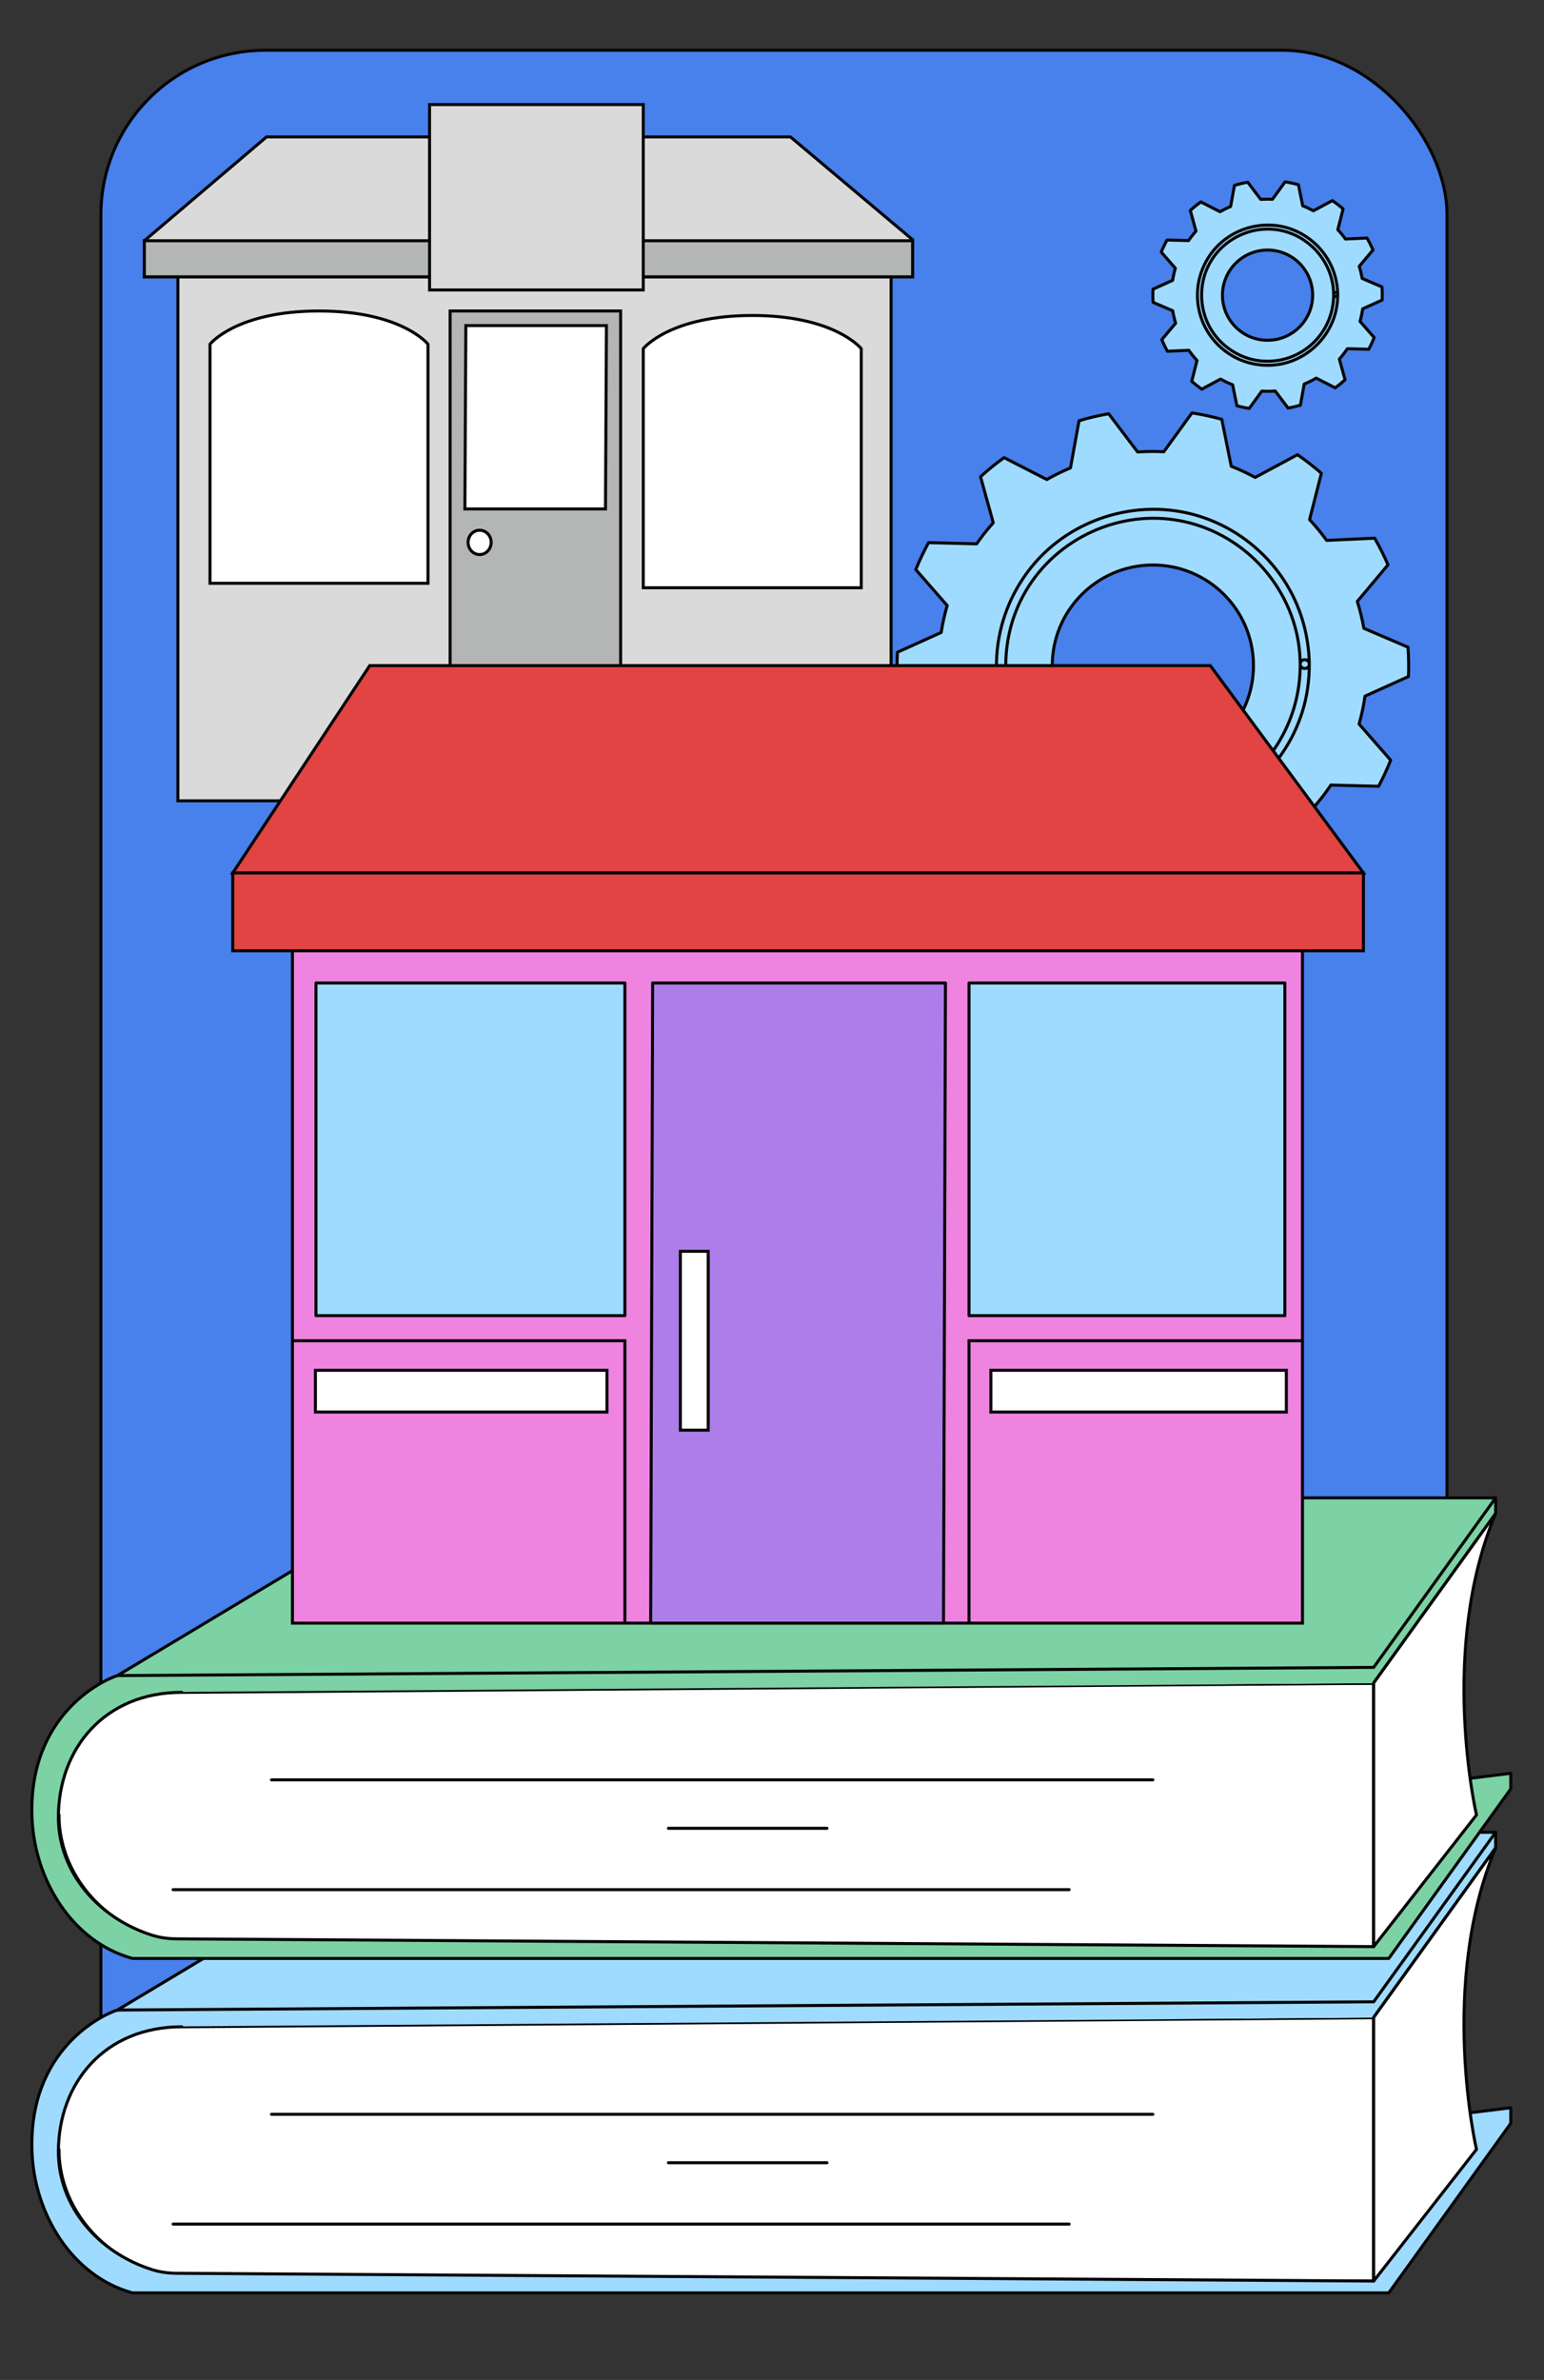 <?xml version="1.0" encoding="UTF-8"?>
<svg xmlns="http://www.w3.org/2000/svg" width="510" height="786" viewBox="0 0 510 786">
  <rect x="0" y="0" width="510" height="786" fill="#333333" stroke="none"/>
  <g id="Layer_9">
    <rect x="33.325" y="16.601" width="444.645" height="703.591" rx="54.34" ry="54.34" style="fill:#4880ec; stroke:#050505; stroke-miterlimit:10;"></rect>
    <path d="m453.866,228.56c3.788-1.711,7.576-3.422,11.364-5.133.06-1.455.084-2.919.069-4.392-.018-1.779-.097-3.543-.223-5.293-.299-.128-.598-.256-.898-.384-4.56-1.952-9.121-3.904-13.681-5.855-.535-3.032-1.26-5.997-2.167-8.881.73-.87,1.461-1.74,2.191-2.61,2.65-3.157,5.299-6.313,7.949-9.47-1.302-3.03-2.778-5.966-4.411-8.8-.27.012-.54.025-.81.037-5.014.229-10.027.458-15.041.688-1.738-2.405-3.623-4.695-5.642-6.858.301-1.18.601-2.359.902-3.539.999-3.921,1.998-7.841,2.997-11.762-2.507-2.196-5.144-4.247-7.899-6.138-.203.109-.406.218-.609.327-4.455,2.394-8.91,4.788-13.365,7.181-2.542-1.384-5.178-2.617-7.896-3.686-.253-1.253-.507-2.507-.76-3.76-.791-3.916-1.583-7.832-2.375-11.748-3.207-.895-6.491-1.603-9.838-2.117-.125.173-.251.345-.376.518-2.978,4.104-5.955,8.208-8.932,12.312-1.428-.072-2.865-.106-4.314-.092-1.453.014-2.895.078-4.326.179-.759-1.004-1.519-2.008-2.278-3.012-2.427-3.21-4.855-6.419-7.283-9.629-3.337.581-6.607,1.355-9.797,2.315-.033.18-.065.36-.098.54-.909,5.01-1.818,10.02-2.728,15.029-2.693,1.123-5.3,2.406-7.812,3.839-1.113-.57-2.225-1.139-3.337-1.709-3.594-1.84-7.188-3.68-10.782-5.52-2.719,1.948-5.316,4.052-7.781,6.3.062.223.123.445.184.668,1.339,4.851,2.679,9.703,4.019,14.554-1.971,2.2-3.806,4.523-5.493,6.956-1.212-.031-2.425-.062-3.637-.094-4.075-.105-8.15-.21-12.225-.315-1.579,2.87-2.997,5.839-4.24,8.898.201.23.402.46.603.69,3.259,3.729,6.518,7.458,9.776,11.187-.847,2.895-1.512,5.867-1.985,8.902-1.054.476-2.108.952-3.162,1.429-3.764,1.7-7.527,3.4-11.291,5.1-.091,1.755-.135,3.522-.118,5.304.015,1.475.068,2.941.157,4.397.313.134.626.268.939.402,4.514,1.932,9.028,3.864,13.542,5.796.508,3.127,1.224,6.182,2.127,9.156-.67.798-1.34,1.597-2.011,2.395-2.726,3.248-5.453,6.496-8.179,9.743,1.235,2.938,2.628,5.791,4.175,8.548.425-.019.851-.039,1.276-.058,4.821-.22,9.641-.441,14.462-.661,1.848,2.638,3.869,5.146,6.05,7.502-.243.956-.487,1.912-.731,2.868-1.059,4.155-2.117,8.309-3.176,12.464,2.347,2.07,4.809,4.011,7.376,5.813.437-.235.874-.469,1.31-.704,4.189-2.25,8.377-4.501,12.566-6.752,2.846,1.599,5.815,3.002,8.886,4.201.19.938.379,1.877.569,2.815.854,4.225,1.708,8.449,2.562,12.674,2.965.821,5.996,1.482,9.081,1.978.315-.435.631-.869.946-1.304,2.773-3.822,5.546-7.645,8.319-11.467,1.636.097,3.287.142,4.951.126,1.659-.017,3.303-.094,4.932-.223.549.726,1.098,1.452,1.647,2.178,2.624,3.469,5.248,6.939,7.872,10.408,3.074-.557,6.09-1.277,9.037-2.156.09-.493.179-.986.269-1.479.851-4.689,1.702-9.378,2.553-14.067,3.05-1.26,5.993-2.724,8.81-4.38.838.429,1.676.858,2.514,1.287,3.836,1.964,7.672,3.928,11.509,5.892,2.528-1.85,4.949-3.838,7.253-5.952-.128-.463-.256-.926-.384-1.389-1.276-4.62-2.551-9.24-3.827-13.86,2.138-2.403,4.112-4.955,5.911-7.635l3.027.078c4.241.109,8.482.219,12.722.328,1.489-2.783,2.824-5.66,3.999-8.618-.287-.328-.573-.656-.86-.984-3.189-3.65-6.379-7.299-9.568-10.949.846-2.998,1.503-6.074,1.949-9.217.997-.45,1.993-.901,2.99-1.351Zm-72.73,24.492c-18.349.183-33.372-14.544-33.555-32.893-.183-18.349,14.544-33.372,32.894-33.555s33.372,14.544,33.555,32.894c.183,18.349-14.544,33.372-32.893,33.555Z" style="fill:#9fdbff; stroke:#050505; stroke-linecap:round; stroke-linejoin:round;"></path>
    <path d="m429.471,219.328c.066,10.114-2.953,20.011-8.726,28.325-5.574,8.026-13.655,14.337-22.815,17.751-9.602,3.579-20.239,4.072-30.12,1.337-9.407-2.604-17.859-8.062-24.178-15.492-13.264-15.595-15.143-38.627-4.714-56.215,10.329-17.419,31.017-26.841,50.944-23.04,19.843,3.785,35.593,19.891,38.961,39.803.421,2.489.616,5.007.649,7.53.026,1.929,3.026,1.934,3,0-.143-10.712-3.554-21.27-9.906-29.92-6.147-8.371-14.679-14.778-24.464-18.279-20.357-7.282-43.877-.647-57.436,16.176-6.702,8.316-10.719,18.517-11.419,29.182-.699,10.642,1.976,21.437,7.598,30.502,5.459,8.802,13.579,15.933,23.071,20.098,9.947,4.364,21.09,5.516,31.722,3.268,20.806-4.4,37.279-21.967,40.284-43.025.379-2.654.567-5.321.55-8.002-.013-1.93-3.013-1.934-3,0Z" style="fill:#9fdbff; stroke:#050505; stroke-linecap:round; stroke-linejoin:round;"></path>
    <polygon points="499.015 700.958 141.675 700.958 43.761 756.944 458.722 756.944 499.015 700.958" style="fill:#7cd2a4; stroke:#050505; stroke-linecap:round; stroke-linejoin:round;"></polygon>
    <path d="m453.725,753.345H68.328c-26.863,0-48.842-19.572-48.842-43.492l-4.857-0c0-23.921,26.836-43.492,53.7-43.492h385.397c.007,0,.012.005.012.011v86.963c0,.006-.006.011-.012.011Z" style="fill:#fff; stroke:#050505; stroke-linecap:round; stroke-linejoin:round;"></path>
    <path d="m455.873,701.403v-35.344c0-.006-.006-.011-.013-.011l-1.963.001,40.133-55.763v-5.159l-455.254,58.705c-4.775,1.473-29.458,12.943-28.209,46.816.753,20.432,13.144,41.085,33.194,46.596h414.962l40.293-55.986v-5.159l-43.142,5.305Zm-436.588,9.244c0-22.706,15.252-41.284,40.751-41.284,0,0,393.701-2.998,393.701-2.992v86.963l-395.333-2.566c-2.716-.018-5.433-.351-7.996-1.151-18.071-5.645-31.123-21.012-31.123-38.969Z" style="fill:#9fdbff; stroke:#050505; stroke-linecap:round; stroke-linejoin:round;"></path>
    <polygon points="494.031 605.127 136.691 605.127 38.776 663.831 453.737 661.113 494.031 605.127" style="fill:#9fdbff; stroke:#050505; stroke-linecap:round; stroke-linejoin:round;"></polygon>
    <line x1="89.673" y1="698.264" x2="380.806" y2="698.264" style="fill:none; stroke:#050505; stroke-linecap:round; stroke-linejoin:round;"></line>
    <line x1="353.141" y1="734.522" x2="57.182" y2="734.522" style="fill:none; stroke:#050505; stroke-linecap:round; stroke-linejoin:round;"></line>
    <line x1="220.786" y1="714.26" x2="273.166" y2="714.26" style="fill:none; stroke:#050505; stroke-linecap:round; stroke-linejoin:round;"></line>
    <path d="m494.031,610.285c-18.983,45.148-6.333,99.567-6.333,99.567l-33.96,43.482v-87.062s40.293-55.986,40.293-55.986Z" style="fill:#fff; stroke:#050505; stroke-linecap:round; stroke-linejoin:round;"></path>
    <polygon points="499.015 590.508 141.675 590.508 43.761 646.494 458.722 646.494 499.015 590.508" style="fill:#7cd2a4; stroke:#050505; stroke-linecap:round; stroke-linejoin:round;"></polygon>
    <path d="m453.725,642.895H68.328c-26.863,0-48.842-19.572-48.842-43.492l-4.857-0c0-23.921,26.836-43.492,53.7-43.492h385.397c.007,0,.012.005.012.011v86.963c0,.006-.006.011-.012.011Z" style="fill:#fff; stroke:#050505; stroke-linecap:round; stroke-linejoin:round;"></path>
    <path d="m455.873,590.953v-35.344c0-.006-.006-.011-.013-.011l-1.963.001,40.133-55.763v-5.159l-455.254,58.705c-4.775,1.473-29.458,12.943-28.209,46.816.753,20.432,13.144,41.085,33.194,46.596h414.962l40.293-55.986v-5.159l-43.142,5.305Zm-436.588,9.244c0-22.706,15.252-41.284,40.751-41.284,0,0,393.701-2.998,393.701-2.992v86.963l-395.333-2.566c-2.716-.018-5.433-.351-7.996-1.151-18.071-5.645-31.123-21.012-31.123-38.969Z" style="fill:#7cd2a4; stroke:#050505; stroke-linecap:round; stroke-linejoin:round;"></path>
    <polygon points="494.031 494.676 136.691 494.676 38.776 553.381 453.737 550.663 494.031 494.676" style="fill:#7cd2a4; stroke:#050505; stroke-linecap:round; stroke-linejoin:round;"></polygon>
    <line x1="89.673" y1="587.814" x2="380.806" y2="587.814" style="fill:none; stroke:#050505; stroke-linecap:round; stroke-linejoin:round;"></line>
    <line x1="353.141" y1="624.071" x2="57.182" y2="624.071" style="fill:none; stroke:#050505; stroke-linecap:round; stroke-linejoin:round;"></line>
    <line x1="220.786" y1="603.81" x2="273.166" y2="603.81" style="fill:none; stroke:#050505; stroke-linecap:round; stroke-linejoin:round;"></line>
    <path d="m494.031,499.835c-18.983,45.148-6.333,99.567-6.333,99.567l-33.96,43.482v-87.062s40.293-55.986,40.293-55.986Z" style="fill:#fff; stroke:#050505; stroke-linecap:round; stroke-linejoin:round;"></path>
  </g>
  <g id="Calque_4">
    <path d="m294.341,264.472V84.357H58.758v180.114h235.584Z" style="fill:#dadada; stroke:#050505; stroke-miterlimit:10;"></path>
    <polygon points="301.45 79.179 261.108 45.23 174.565 45.23 88.02 45.23 47.679 79.511 47.679 91.421 174.565 91.421 301.45 91.421 301.45 79.179" style="fill:#dadada; stroke:#050505; stroke-miterlimit:10;"></polygon>
    <rect x="47.679" y="79.511" width="253.771" height="11.91" style="fill:#b4b5b5; stroke:#050505; stroke-miterlimit:10;"></rect>
    <path d="m141.367,192.631h-72.002v-78.972s8.715-10.951,36.001-10.951,36.001,10.951,36.001,10.951v78.972Z" style="fill:#fff; stroke:#050505; stroke-miterlimit:10;"></path>
    <path d="m284.481,194.115h-72.001v-78.971s8.714-10.952,36.001-10.952c27.285,0,36.001,10.952,36.001,10.952v78.971Z" style="fill:#fff; stroke:#050505; stroke-miterlimit:10;"></path>
    <rect x="148.682" y="102.707" width="56.318" height="161.765" style="fill:#b4b5b5; stroke:#050505; stroke-miterlimit:10;"></rect>
    <polygon points="200 168.085 153.555 168.085 153.868 107.527 200.311 107.527 200 168.085" style="fill:#fff; stroke:#050505; stroke-miterlimit:10;"></polygon>
    <path d="m162.239,179.127c0,2.224-1.709,4.021-3.814,4.021-2.106,0-3.814-1.797-3.814-4.021,0-2.219,1.708-4.016,3.814-4.016,2.105,0,3.814,1.796,3.814,4.016Z" style="fill:#fff; stroke:#050505; stroke-miterlimit:10;"></path>
    <rect x="141.886" y="34.541" width="70.593" height="61.215" style="fill:#dadada; stroke:#050505; stroke-miterlimit:10;"></rect>
    <path d="m430.224,536.05v-255.072H96.599v255.072h333.625Z" style="fill:#ef83e0; stroke:#050505; stroke-miterlimit:10;"></path>
    <rect x="320.077" y="324.646" width="104.321" height="109.856" style="fill:#9fdbff; stroke:#050505; stroke-linecap:round; stroke-linejoin:round;"></rect>
    <rect x="104.369" y="324.646" width="102.038" height="109.856" style="fill:#9fdbff; stroke:#050505; stroke-linecap:round; stroke-linejoin:round;"></rect>
    <polygon points="311.645 536.05 214.931 536.05 215.58 324.646 312.294 324.646 311.645 536.05" style="fill:#ad7eea; stroke:#050505; stroke-linecap:round; stroke-linejoin:round;"></polygon>
    <rect x="224.736" y="413.258" width="9.197" height="59.057" style="fill:#fff; stroke:#050505; stroke-miterlimit:10;"></rect>
    <polygon points="450.357 288.303 76.88 288.303 122.125 219.829 399.776 219.829 450.357 288.303" style="fill:#e24343; stroke-width:0px;"></polygon>
    <polygon points="450.357 288.303 76.88 288.303 122.125 219.829 399.776 219.829 450.357 288.303" style="fill:none; stroke:#050505; stroke-miterlimit:10;"></polygon>
    <rect x="76.88" y="288.303" width="373.477" height="25.703" style="fill:#e24343; stroke:#050505; stroke-miterlimit:10;"></rect>
    <polyline points="96.599 442.786 206.407 442.786 206.407 536.05" style="fill:none; stroke:#050505; stroke-miterlimit:10;"></polyline>
    <polyline points="320.077 536.05 320.077 442.786 430.123 442.786" style="fill:none; stroke:#050505; stroke-miterlimit:10;"></polyline>
    <rect x="104.188" y="452.543" width="96.302" height="13.796" style="fill:#fff; stroke:#050505; stroke-miterlimit:10;"></rect>
    <rect x="327.289" y="452.543" width="97.607" height="13.796" style="fill:#fff; stroke:#050505; stroke-miterlimit:10;"></rect>
    <path d="m451.445,101.396c1.698-.767,3.397-1.534,5.095-2.302.027-.652.037-1.309.031-1.969-.008-.798-.043-1.588-.1-2.373-.134-.057-.268-.115-.402-.172-2.045-.875-4.089-1.75-6.134-2.625-.24-1.359-.565-2.689-.972-3.982.327-.39.655-.78.982-1.17,1.188-1.415,2.376-2.831,3.564-4.246-.584-1.358-1.245-2.675-1.978-3.946-.121.006-.242.011-.363.017-2.248.103-4.496.206-6.744.308-.779-1.078-1.624-2.105-2.529-3.075.135-.529.27-1.058.404-1.587.448-1.758.896-3.516,1.344-5.274-1.124-.985-2.306-1.904-3.541-2.752-.091.049-.182.098-.273.147-1.997,1.073-3.995,2.147-5.992,3.22-1.14-.621-2.322-1.173-3.54-1.652-.114-.562-.227-1.124-.341-1.686-.355-1.756-.71-3.512-1.065-5.267-1.438-.401-2.91-.719-4.411-.949-.056.077-.112.155-.169.232-1.335,1.84-2.67,3.68-4.005,5.52-.64-.032-1.285-.048-1.934-.041-.652.006-1.298.035-1.939.08-.34-.45-.681-.9-1.021-1.35-1.088-1.439-2.177-2.878-3.265-4.317-1.496.26-2.962.608-4.392,1.038-.015.081-.029.162-.044.242-.408,2.246-.815,4.492-1.223,6.738-1.207.503-2.376,1.079-3.502,1.721-.499-.255-.998-.511-1.496-.766-1.611-.825-3.223-1.65-4.834-2.475-1.219.873-2.384,1.817-3.488,2.825.028.1.055.2.083.3.601,2.175,1.201,4.35,1.802,6.525-.884.986-1.707,2.028-2.463,3.119-.544-.014-1.087-.028-1.631-.042-1.827-.047-3.654-.094-5.481-.141-.708,1.287-1.344,2.618-1.901,3.99.09.103.18.206.27.309,1.461,1.672,2.922,3.344,4.383,5.016-.38,1.298-.678,2.63-.89,3.991-.473.214-.945.427-1.418.641-1.687.762-3.375,1.525-5.062,2.287-.041.787-.061,1.579-.053,2.378.007.661.03,1.319.07,1.971.14.06.281.12.421.18,2.024.866,4.048,1.732,6.072,2.599.228,1.402.549,2.772.954,4.105-.3.358-.601.716-.901,1.074-1.222,1.456-2.445,2.912-3.667,4.368.554,1.317,1.178,2.597,1.872,3.832.191-.009.381-.017.572-.026,2.161-.099,4.323-.198,6.484-.296.829,1.183,1.735,2.307,2.712,3.364-.109.429-.218.857-.328,1.286-.475,1.863-.949,3.726-1.424,5.588,1.052.928,2.156,1.798,3.307,2.606.196-.105.392-.21.587-.316,1.878-1.009,3.756-2.018,5.634-3.027,1.276.717,2.607,1.346,3.984,1.884.085.421.17.842.255,1.262.383,1.894.766,3.788,1.149,5.682,1.329.368,2.688.664,4.071.887.141-.195.283-.39.424-.585,1.243-1.714,2.487-3.428,3.73-5.141.734.043,1.474.064,2.22.056.744-.007,1.481-.042,2.211-.1.246.325.492.651.738.976,1.176,1.556,2.353,3.111,3.529,4.666,1.378-.25,2.73-.572,4.052-.966.04-.221.08-.442.12-.663.382-2.102.763-4.205,1.145-6.307,1.367-.565,2.687-1.221,3.95-1.964l1.127.577c1.72.881,3.44,1.761,5.16,2.642,1.134-.83,2.219-1.721,3.252-2.669-.057-.208-.115-.415-.172-.623-.572-2.071-1.144-4.143-1.716-6.214.959-1.078,1.844-2.222,2.65-3.423l1.357.035c1.901.049,3.803.098,5.704.147.668-1.248,1.266-2.538,1.793-3.864-.129-.147-.257-.294-.385-.441-1.43-1.636-2.86-3.273-4.29-4.909.379-1.344.674-2.723.874-4.133.447-.202.894-.404,1.341-.606Zm-32.609,10.981c-8.227.082-14.963-6.521-15.044-14.748-.082-8.227,6.521-14.963,14.748-15.044s14.963,6.521,15.044,14.748c.082,8.227-6.521,14.963-14.748,15.044Z" style="fill:#9fdbff; stroke:#050505; stroke-linecap:round; stroke-linejoin:round;"></path>
    <path d="m440.508,97.257c.03,4.535-1.324,8.972-3.913,12.7-2.499,3.598-6.122,6.428-10.229,7.959-4.305,1.605-9.074,1.826-13.504.6-4.218-1.167-8.007-3.615-10.84-6.946-5.947-6.992-6.79-17.318-2.114-25.204,4.631-7.81,13.906-12.034,22.841-10.33,8.897,1.697,15.958,8.918,17.468,17.846.189,1.116.276,2.245.291,3.376.012.865,1.357.867,1.345,0-.064-4.803-1.593-9.536-4.441-13.415-2.756-3.753-6.581-6.626-10.968-8.195-9.127-3.265-19.672-.29-25.752,7.253-3.005,3.728-4.806,8.302-5.12,13.084-.313,4.771.886,9.611,3.407,13.676,2.447,3.946,6.088,7.144,10.344,9.011,4.46,1.956,9.456,2.473,14.223,1.465,9.328-1.973,16.714-9.849,18.061-19.29.17-1.19.254-2.386.246-3.588-.006-.865-1.351-.867-1.345,0Z" style="fill:#9fdbff; stroke:#050505; stroke-linecap:round; stroke-linejoin:round;"></path>
  </g>
</svg>
